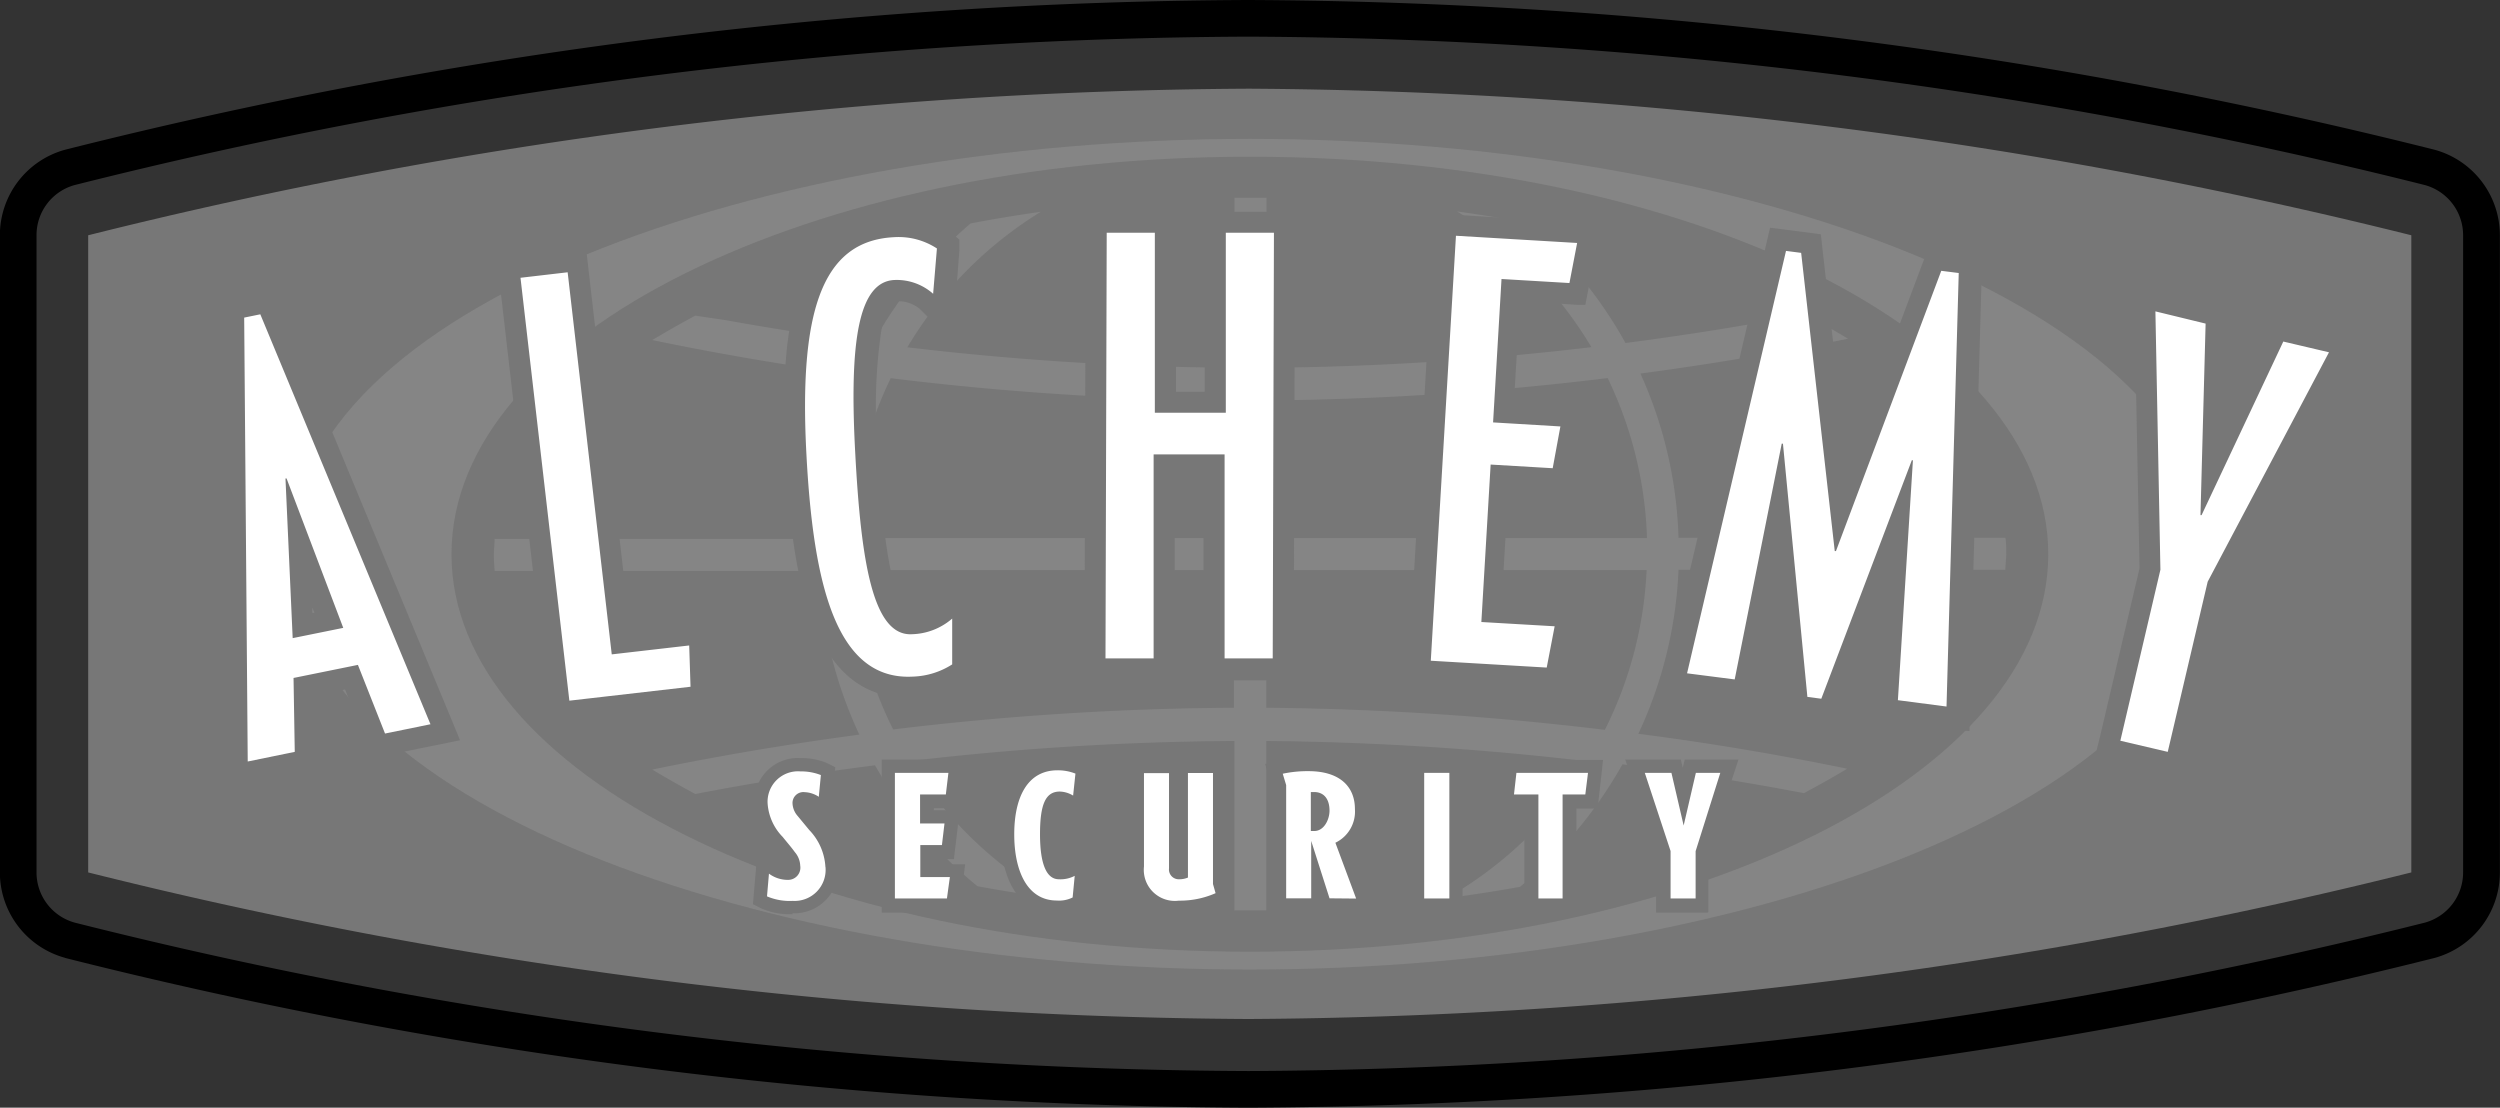 <svg id="Layer_1" data-name="Layer 1" xmlns="http://www.w3.org/2000/svg" viewBox="0 0 204.66 90.68"><rect x="0" y="0" width="204.66" height="90.68" fill="#333333" stroke="none"/><defs><style>.cls-1{fill:#777;}.cls-2{fill:#858585;}.cls-3{fill:#fff;}</style></defs><title>Alchemy</title><path class="cls-1" d="M401.48,422.58a402.42,402.42,0,0,1-95.18,12,399.45,399.45,0,0,1-95-12V370.42a399.45,399.45,0,0,1,95-12,402.43,402.43,0,0,1,95.18,12Z" transform="translate(-204.08 -351.16)"/><path d="M209.4,429.57a7.26,7.26,0,0,1-5.33-7h0V370.42a7.26,7.26,0,0,1,5.33-7h0a402.67,402.67,0,0,1,96.89-12.26h0a405.61,405.61,0,0,1,97.1,12.26h0a7.26,7.26,0,0,1,5.34,7h0v52.16a7.26,7.26,0,0,1-5.34,7h0a405.63,405.63,0,0,1-97.1,12.26h0v-3a402.81,402.81,0,0,0,96.3-12.15h0a4.26,4.26,0,0,0,3.13-4.11h0V370.42a4.26,4.26,0,0,0-3.13-4.11h0a402.81,402.81,0,0,0-96.3-12.15h0a399.92,399.92,0,0,0-96.1,12.15h0a4.25,4.25,0,0,0-3.12,4.11h0v52.16a4.26,4.26,0,0,0,3.13,4.11h0a400,400,0,0,0,96.1,12.15h0v3a402.66,402.66,0,0,1-96.89-12.26Z" transform="translate(-204.08 -351.16)"/><path class="cls-2" d="M306.4,362.53c-40.24,0-78.47,13.92-78.48,34s38.24,34,78.48,34,78.48-13.92,78.48-34S346.64,362.53,306.4,362.53Zm46.22,57c-11.85,5.9-28.16,9.54-46.22,9.54s-34.38-3.64-46.22-9.54-19.14-14-19.14-23,7.31-17.13,19.14-23,28.16-9.54,46.22-9.54,34.38,3.64,46.22,9.54,19.14,14,19.14,23S364.46,413.63,352.63,419.53Z" transform="translate(-204.08 -351.16)"/><path class="cls-2" d="M336.9,413.73c4.55.59,8.71,1.24,12.38,1.9l2.48.46q1.87-1,3.54-2c-4.64-.95-10.43-2-17.1-2.86a35,35,0,0,0,3.29-13.43h26.76c0-.44.07-.89.07-1.33s0-.86-.07-1.29H341.49a35,35,0,0,0-3.12-13.44c6.62-.88,12.37-1.91,17-2.85q-1.66-1-3.53-2c-4.2.8-9.15,1.63-14.69,2.35a35.38,35.38,0,0,0-8.05-9.83q-2.82-.54-5.74-.94a32.56,32.56,0,0,1,11,11.11,241.41,241.41,0,0,1-26.6,1.69v-.67c0-5.24,0-9.94,0-13.25l-1.31,0-1.31,0c0,3.31,0,8,0,13.25v.67a238.91,238.91,0,0,1-26.78-1.68,32.57,32.57,0,0,1,10.92-11.09q-2.92.41-5.74.95a35.38,35.38,0,0,0-8,9.79c-4.45-.58-8.51-1.23-12.1-1.88L261,377q-1.86,1-3.52,2c4.56.94,10.26,2,16.81,2.84a35,35,0,0,0-3.11,13.44H244.57c0,.43-.06.86-.06,1.29a13.18,13.18,0,0,0,.07,1.33h26.57a35,35,0,0,0,3.28,13.4c-6.61.88-12.35,1.91-16.95,2.86q1.66,1,3.52,2c4.2-.81,9.16-1.64,14.71-2.35a35.42,35.42,0,0,0,8.39,9.9q2.93.54,6,.95a32.55,32.55,0,0,1-11.53-11.2,237.63,237.63,0,0,1,26.56-1.64v.67c0,5.22,0,9.9,0,13.2l1.3,0,1.31,0c0-3.31,0-8,0-13.2v-.67a242.63,242.63,0,0,1,26.34,1.67,32.58,32.58,0,0,1-11.57,11.2q3-.39,6-.93A35.42,35.42,0,0,0,336.9,413.73ZM277,382.12a242.28,242.28,0,0,0,28.12,1.82c0,3.68,0,7.52,0,11.27H273.75A32.42,32.42,0,0,1,277,382.12Zm.2,28.76a32.4,32.4,0,0,1-3.4-13.05H305.1c0,3.75,0,7.59,0,11.27A240.92,240.92,0,0,0,277.17,410.88Zm30.54-26.94a244.81,244.81,0,0,0,27.95-1.83,32.41,32.41,0,0,1,3.22,13.1H307.71C307.71,391.46,307.71,387.62,307.71,383.94Zm0,25.16c0-3.68,0-7.52,0-11.27h31.14a32.41,32.41,0,0,1-3.42,13.08A246.52,246.52,0,0,0,307.72,409.1Z" transform="translate(-204.08 -351.16)"/><path class="cls-1" d="M222.65,415.64v-2.1l-.29-36.34v-1.42l.52-.11.87-.18,1.32-.27.87-.17.52-.11.21.49.34.82,13.93,33.57.5,1.21.3.73-.77.16-1.28.26-3.72.75-.89.18-.53.11-.2-.5-.33-.84-1.69-4.28-2.44.5.08,4.62,0,.9v.54l-.53.11-.88.18-3.86.79-1.28.26-.77.16Zm7-14.86,0,.55.17,0-.2-.51Zm153.19,14-.63-.15-1.05-.25-3.88-.91-1.05-.25-.63-.15.15-.63.25-1,3.23-13.76-.41-20.94,0-1.39v-.83l.81.19,1.35.32,4.11,1,.86.2.52.12v.53l0,.88-.21,7.66,3.27-7,.37-.79.22-.47.51.12.85.2,3.74.88,1.36.32.82.19-.39.74-.65,1.24-9.83,18.59-3.22,13.7-.24,1.05-.15.63ZM365.1,411l-.71-.09-1.18-.15-4-.51-1-.13-.6-.08,0-.61.06-1,.53-8.56L354.82,409l-.3.8-.18.48-.51-.07-.85-.11-1.14-.15-.85-.11-.51-.07,0-.52-.08-.85-.92-9.44-1.63,8.16-.2,1-.12.59-.6-.08-1-.13L342,408l-1.18-.15-.71-.09.16-.7.27-1.16,8.09-34.58.22-.95.13-.57.58.07,1,.13,1.24.16.84.11.5.07.06.5.09.84,2,17.47,6.17-16.41.3-.8.18-.48.51.06.85.11,1.43.18,1,.12.58.08v.59l0,1-1,35.49,0,1.19,0,.72Zm-115.95-.56-.07-.65-.12-1.08-4-34.62-.12-1.08-.07-.64.64-.08,1.07-.12,3.86-.45,1.08-.12.64-.07.08.64.12,1.07,3.41,29.56,4.62-.53,1.17-.13.7-.08,0,.71,0,1.17.1,3.37,0,1,0,.59-.59.07-1,.11-9.92,1.14-1.07.13-.64.08Zm29.26-2.16c-7.93,0-9.53-10-10-19.78-.34-6.33,0-10.73,1.21-13.83,1.38-3.67,3.92-5.63,7.55-5.82h.42a7.1,7.1,0,0,1,4.39,1.36l.4.36.24.21,0,.32,0,.53-.28,3.72-.18,2.35-.11,1.41-1-1-1.67-1.66a2.8,2.8,0,0,0-1.71-.63h-.13c-.71,0-1.12,1.47-1.3,2.33a42.21,42.21,0,0,0-.29,10c.64,12,2.16,13.26,2.78,13.26a3.53,3.53,0,0,0,2.25-.82l1.84-1.73,1.11-1v1.52l0,2.53,0,3.75v.73l-.2.19-.33.31a7.84,7.84,0,0,1-4.31,1.46Zm53.72-.66-.57,0-1-.06-9.48-.56-1.08-.06-.65,0,0-.65.06-1.08,2.06-34.79.06-1.08,0-.65.65,0,1.08.06,9.92.59,1.23.07.74,0-.14.73-.23,1.21-.63,3.28-.18.93-.11.56-.57,0-.95-.06-3.83-.23-.5,8.34,3.79.22,1.22.07.73,0-.13.72-.22,1.2-.64,3.42-.17.94-.1.56-.57,0-1-.06-3.35-.2-.56,9.44,4.27.25,1.22.07.74,0-.14.73-.23,1.21-.63,3.33-.17.93-.1.56ZM310,406.86H302.6V405.1l0-15h-2.35l0,15v1.73h-7.39v-1.73l.1-34.85V368.5h7.39v1.73l0,13h2.35l0-13v-1.73h7.39v1.73l-.1,34.85v1.73Z" transform="translate(-204.08 -351.16)"/><path class="cls-3" d="M394.74,380l-3.74-.88-6.69,14.21-.09,0,.42-15.68-4.11-1,.41,21.15-3.28,14,3.88.91,3.27-13.93Zm-31.31,29,1-35.49-1.43-.18-8.62,22.94h-.1l-2.75-24.41-1.24-.16-8.1,34.58,3.9.5,3.85-19.3h.1l2,20.73,1.14.15,7.41-19.52h.09l-1.23,19.64Zm-32.08-6.57-6-.35.76-12.89,5.08.3.63-3.42-5.51-.33L327,374l5.56.33.63-3.28-9.92-.59-2.06,34.79,9.49.56Zm-23.08,2.63.1-34.85h-3.94l0,14.74-5.81,0,0-14.74h-3.94l-.1,34.85h3.94l0-16.7,5.81,0,0,16.7ZM280.78,371.5a5.74,5.74,0,0,0-3.56-.92c-5.94.32-7.74,6.28-7.12,17.83.57,10.74,2.48,18.47,8.71,18.14a6.33,6.33,0,0,0,3.22-1l0-3.75a5.23,5.23,0,0,1-3.3,1.28c-3.21.17-4.17-6-4.64-14.89-.49-9.11.27-14,3.24-14.11a4.49,4.49,0,0,1,3.14,1.13ZM260.5,404l-6.34.73-3.61-31.28-3.86.45,4,34.62,9.92-1.14Zm-32.46-.6,4.14-.84-4.64-12.23-.09,0Zm-3.68,10.1-.29-36.34,1.32-.27,13.93,33.56-3.72.76-2.22-5.62-5.27,1.07.1,6.05Z" transform="translate(-204.08 -351.16)"/><path class="cls-1" d="M300.58,426a3.6,3.6,0,0,1-4-3.88v-8.74h7.85v10l.17.59.25.87-.81.41a8.2,8.2,0,0,1-3.51.73Zm-10,0c-2.82,0-4.57-2.5-4.57-6.52s1.73-6.33,4.63-6.33a4.87,4.87,0,0,1,2,.39l.68.34-.08.76-.2,1.8-.19,1.71-1.51-.93a1.22,1.22,0,0,0-.48-.14c-.49,0-.52,1.84-.52,2.41,0,2.21.47,2.6.48,2.6a1.6,1.6,0,0,0,.72-.14l1.85-1.09-.21,2.14-.17,1.77-.05.57-.5.28a3.56,3.56,0,0,1-1.84.4Zm-21.61,0a5.76,5.76,0,0,1-2.6-.49l-.65-.33.06-.73.16-1.85.17-2,1.59,1.22a1.49,1.49,0,0,0,.83.28s0,0,0-.06a.77.77,0,0,0-.2-.42c-.16-.21-.32-.41-.5-.62l-.51-.63a5.36,5.36,0,0,1-1.47-3.42,3.55,3.55,0,0,1,3.78-3.73,5.42,5.42,0,0,1,2.16.41l.67.34-.07.74-.17,1.79L272,418.3l-1.56-1.1a1.28,1.28,0,0,0-.33-.14l.11.16.59.72.34.41a5.81,5.81,0,0,1,1.57,3.74,3.64,3.64,0,0,1-3.77,3.84Zm74.92-.13h-4.24V421l-2.05-6.23-.47-1.43h4.55l.16.68.16-.68h4.4l-.47,1.43-2,6.25v4.79Zm-10.78,0h-4.24v-8.51H326.8l.14-1.22.2-1.77.11-1h8.06l-.13,1.21-.2,1.77-.11,1h-1.74v8.51Zm-9.3,0h-4.24V413.34h4.24V425.8Zm-7.15,0h-8.43V415.59l-.24-.77-.34-1.12,1.14-.26a10.89,10.89,0,0,1,2.37-.24c3,0,4.89,1.61,4.89,4.21a4.18,4.18,0,0,1-1.34,3.18l1.39,3.75.55,1.47Zm-34.07,0h-6.33V413.34H283l-.15,1.22-.21,1.77-.11,1h-2v.16h2.12l-.15,1.23-.21,1.77-.12,1h-1.64v.43h2.56l-.15,1.22-.21,1.77-.11,1Z" transform="translate(-204.08 -351.16)"/><path class="cls-3" d="M344.91,414.43h-2l-1,4.31h0l-1-4.31h-2.18l2.11,6.4v3.88h2.05v-3.87Zm-10.83,0h-5.86l-.2,1.77h2v8.51H332V416.2h1.86Zm-11.35,0h-2.06v10.28h2.06Zm-9.81,3.09c0,.72-.44,1.67-1.25,1.67h-.28V416l.27,0c.76,0,1.26.52,1.26,1.53m2.18,7.19-1.7-4.57A2.83,2.83,0,0,0,315,417.4c0-1.92-1.33-3.11-3.79-3.11a9.7,9.7,0,0,0-2.12.21l.28.93v9.27h2.05V420h0l1.5,4.7Zm-11.51-.45-.21-.74v-9.09h-2.05V423a1.77,1.77,0,0,1-.72.14.8.8,0,0,1-.83-.89v-7.8h-2.05v7.65a2.54,2.54,0,0,0,2.86,2.79,7.2,7.2,0,0,0,3-.61m-11.47-9.79a3.92,3.92,0,0,0-1.47-.27c-2.45,0-3.54,2.2-3.54,5.24s1.09,5.42,3.48,5.42a2.47,2.47,0,0,0,1.3-.25l.17-1.77a2.5,2.5,0,0,1-1.3.28c-1,0-1.54-1.23-1.54-3.68s.45-3.5,1.62-3.5a2.22,2.22,0,0,1,1.09.33Zm-10.28,8.47h-2.42v-2.62h1.77l.21-1.77h-2V416.2h2.11l.21-1.77h-4.38v10.28h4.26Zm-10.19-.85a4.73,4.73,0,0,0-1.32-3l-.95-1.15a1.67,1.67,0,0,1-.42-1,.89.89,0,0,1,1-.95,2.23,2.23,0,0,1,1.15.38l.17-1.78a4.4,4.4,0,0,0-1.67-.3,2.49,2.49,0,0,0-2.69,2.63,4.34,4.34,0,0,0,1.23,2.73c.41.51.72.86,1,1.25a1.8,1.8,0,0,1,.44,1.11,1,1,0,0,1-1,1.16,2.58,2.58,0,0,1-1.56-.51l-.16,1.86a4.74,4.74,0,0,0,2.11.37,2.54,2.54,0,0,0,2.68-2.75" transform="translate(-204.08 -351.16)"/></svg>